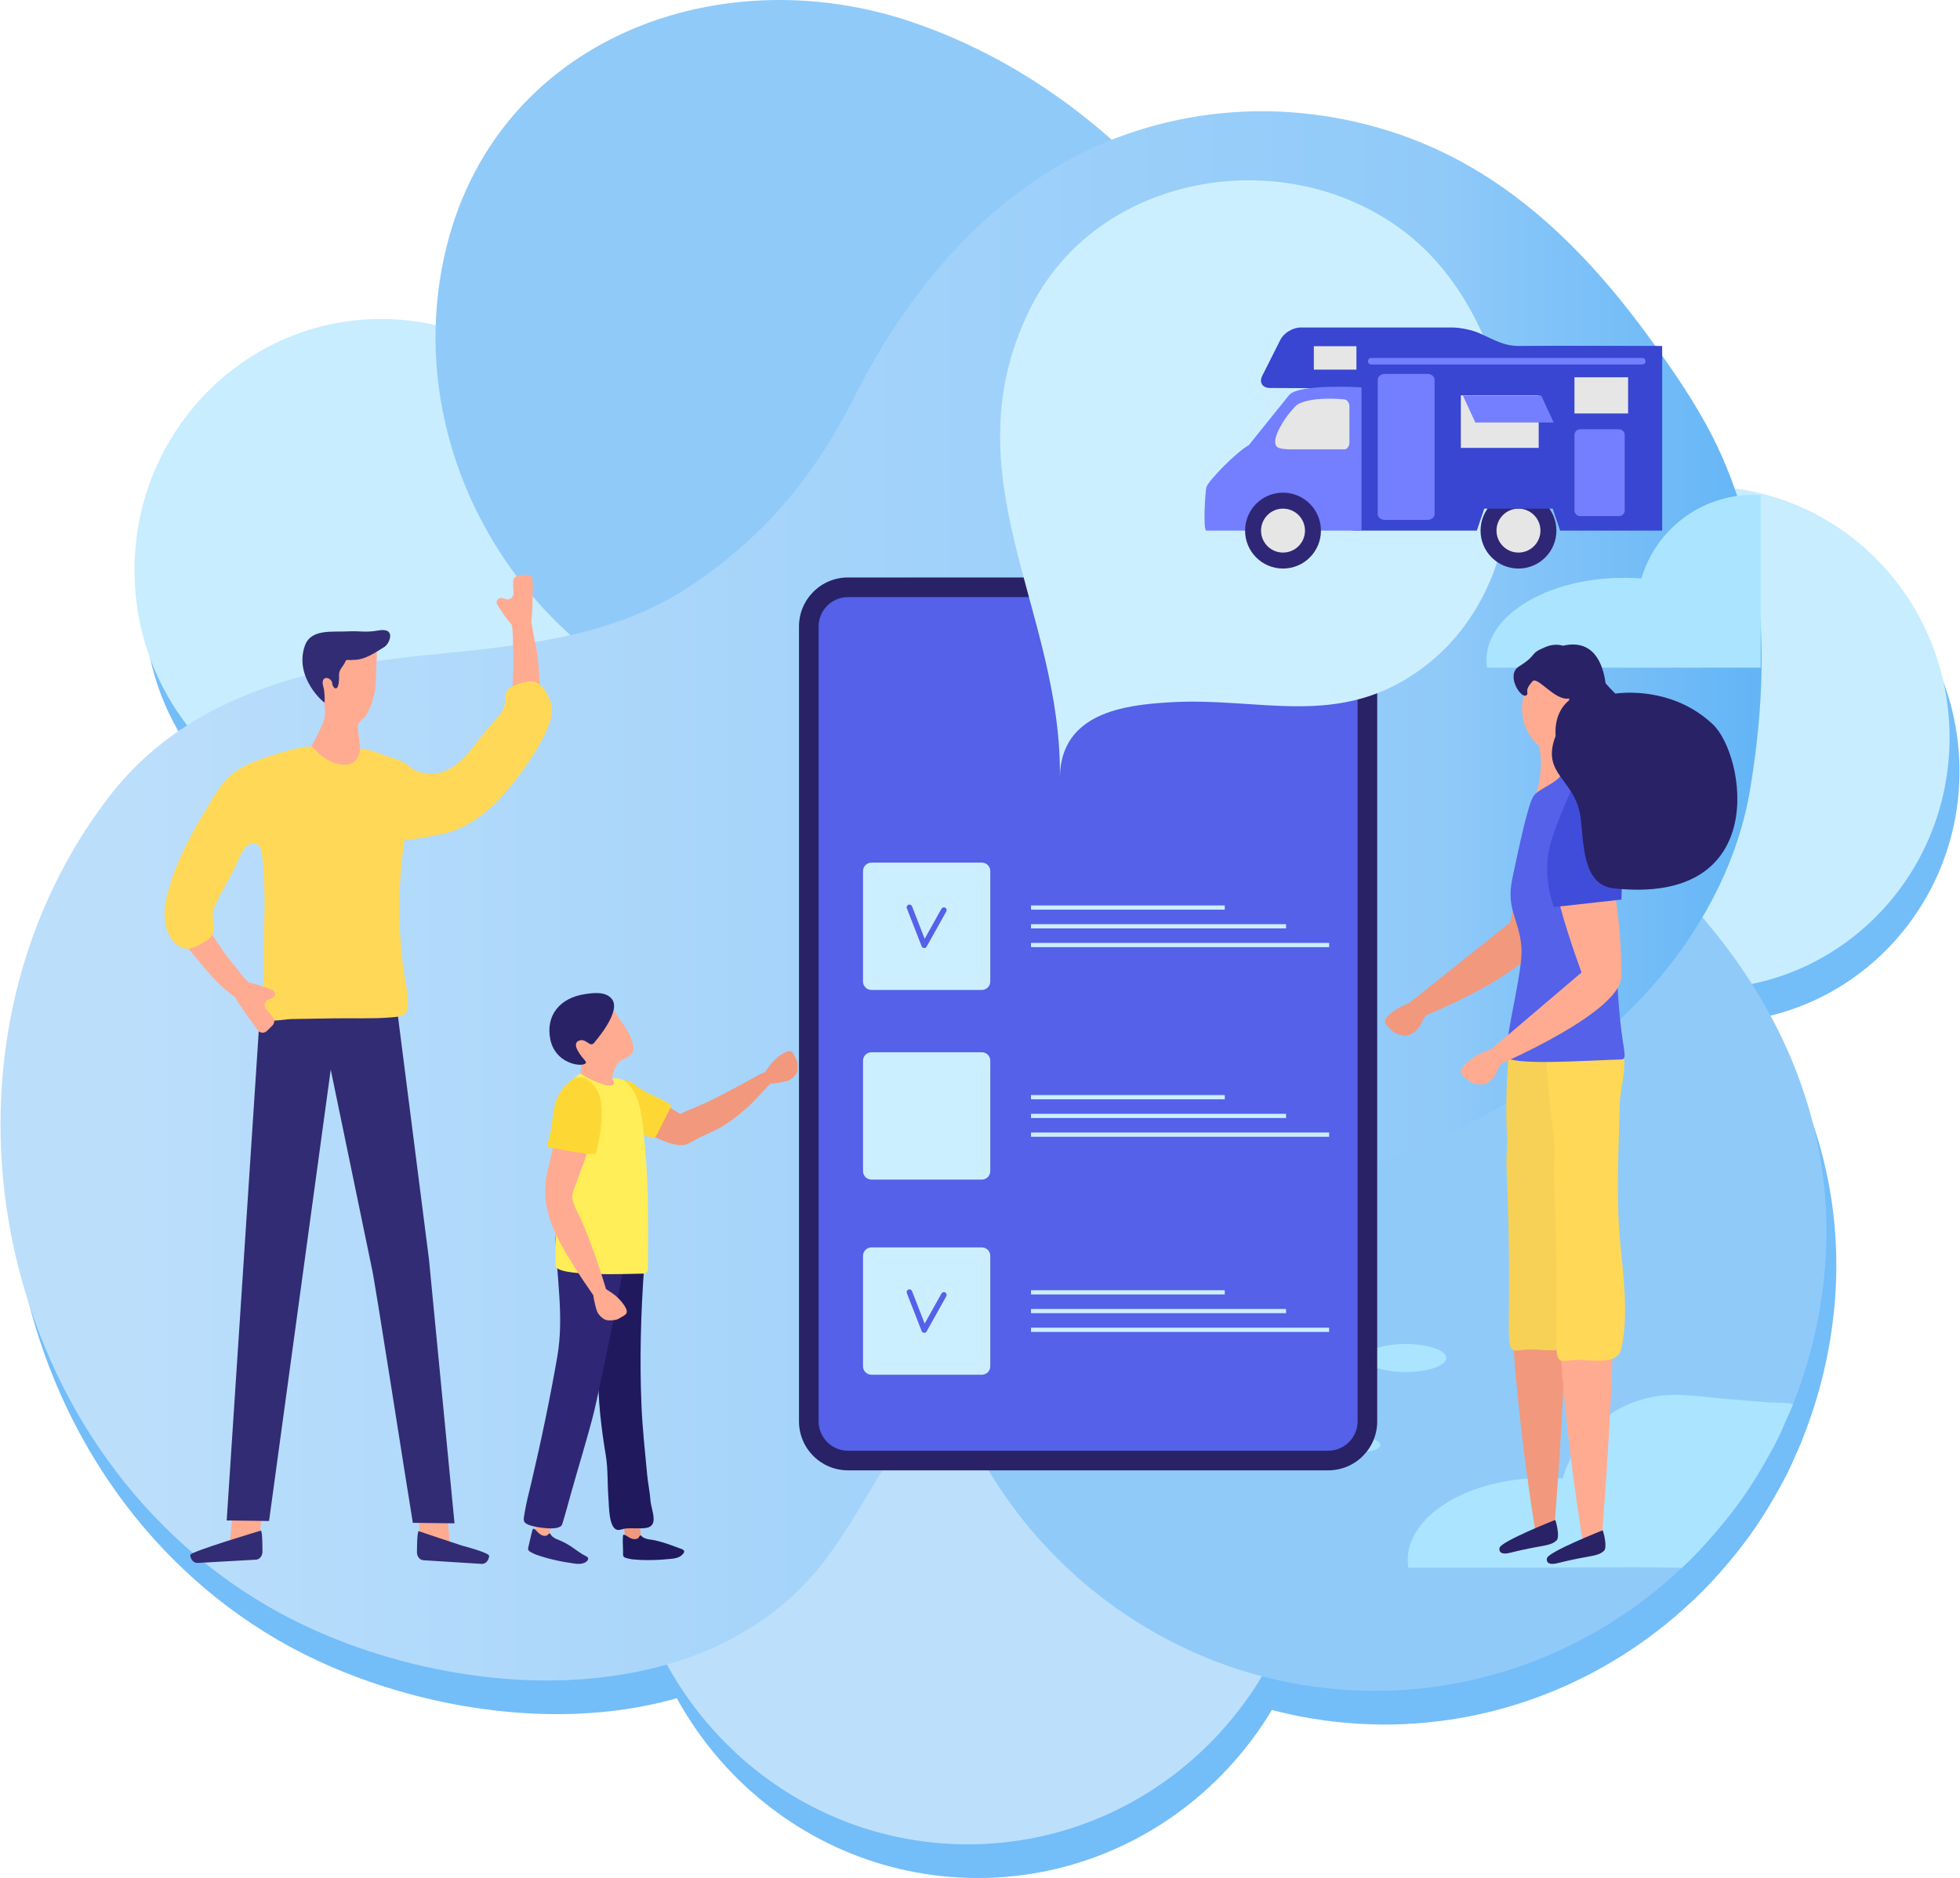 <?xml version="1.0" encoding="UTF-8"?>
<!DOCTYPE svg PUBLIC "-//W3C//DTD SVG 1.1//EN" "http://www.w3.org/Graphics/SVG/1.1/DTD/svg11.dtd">
<svg xmlns="http://www.w3.org/2000/svg" xmlns:xlink="http://www.w3.org/1999/xlink" xmlns:xodm="http://www.corel.com/coreldraw/odm/2003" xml:space="preserve" width="500" height="479" version="1.1" style="shape-rendering:geometricPrecision; text-rendering:geometricPrecision; image-rendering:optimizeQuality; fill-rule:evenodd; clip-rule:evenodd" viewBox="0 0 823040.2 788881.49">
 <defs>
  <style type="text/css">
   <![CDATA[
    .fil32 {fill:#20195E;fill-rule:nonzero}
    .fil22 {fill:#292266;fill-rule:nonzero}
    .fil24 {fill:#2F2775;fill-rule:nonzero}
    .fil29 {fill:#322C74;fill-rule:nonzero}
    .fil26 {fill:#3846D1;fill-rule:nonzero}
    .fil36 {fill:#404DDB;fill-rule:nonzero}
    .fil21 {fill:#5461E8;fill-rule:nonzero}
    .fil27 {fill:#737FFF;fill-rule:nonzero}
    .fil20 {fill:#ABE4FF;fill-rule:nonzero}
    .fil17 {fill:#BCDFFB;fill-rule:nonzero}
    .fil16 {fill:#C7EDFF;fill-rule:nonzero}
    .fil23 {fill:#CCEFFF;fill-rule:nonzero}
    .fil25 {fill:#E6E6E6;fill-rule:nonzero}
    .fil31 {fill:#F2987C;fill-rule:nonzero}
    .fil35 {fill:#F6D155;fill-rule:nonzero}
    .fil33 {fill:#FDD835;fill-rule:nonzero}
    .fil28 {fill:#FFAB91;fill-rule:nonzero}
    .fil30 {fill:#FFD858;fill-rule:nonzero}
    .fil34 {fill:#FFEE58;fill-rule:nonzero}
    .fil12 {fill:url(#id0)}
    .fil1 {fill:url(#id1)}
    .fil9 {fill:url(#id2)}
    .fil14 {fill:url(#id3)}
    .fil13 {fill:url(#id4)}
    .fil6 {fill:url(#id5)}
    .fil0 {fill:url(#id6)}
    .fil10 {fill:url(#id7)}
    .fil11 {fill:url(#id8)}
    .fil7 {fill:url(#id9)}
    .fil2 {fill:url(#id10)}
    .fil15 {fill:url(#id11)}
    .fil8 {fill:url(#id12)}
    .fil3 {fill:url(#id13)}
    .fil18 {fill:url(#id14)}
    .fil5 {fill:url(#id15)}
    .fil4 {fill:url(#id16)}
    .fil19 {fill:url(#id17)}
   ]]>
  </style>
  <linearGradient id="id0" gradientUnits="userSpaceOnUse" x1="604070.73" y1="243005.91" x2="616945.12" y2="243005.91">
   <stop offset="0" style="stop-opacity:1; stop-color:#73BDF9"/>
   <stop offset="1" style="stop-opacity:1; stop-color:#73BDF9"/>
  </linearGradient>
  <linearGradient id="id1" gradientUnits="userSpaceOnUse" xlink:href="#id0" x1="615822.65" y1="324003.81" x2="823044.61" y2="324003.81">
  </linearGradient>
  <linearGradient id="id2" gradientUnits="userSpaceOnUse" xlink:href="#id0" x1="628460.07" y1="258303.24" x2="743669.91" y2="258303.24">
  </linearGradient>
  <linearGradient id="id3" gradientUnits="userSpaceOnUse" xlink:href="#id0" x1="552634.17" y1="123619.42" x2="586838.64" y2="123619.42">
  </linearGradient>
  <linearGradient id="id4" gradientUnits="userSpaceOnUse" xlink:href="#id0" x1="473773.75" y1="151534.17" x2="518165.26" y2="151534.17">
  </linearGradient>
  <linearGradient id="id5" gradientUnits="userSpaceOnUse" xlink:href="#id0" x1="498547.2" y1="612500.31" x2="542939.04" y2="612500.31">
  </linearGradient>
  <linearGradient id="id6" gradientUnits="userSpaceOnUse" xlink:href="#id0" x1="60462.47" y1="253662.81" x2="267684.43" y2="253662.81">
  </linearGradient>
  <linearGradient id="id7" gradientUnits="userSpaceOnUse" xlink:href="#id0" x1="531645.47" y1="234430.21" x2="576037.32" y2="234430.21">
  </linearGradient>
  <linearGradient id="id8" gradientUnits="userSpaceOnUse" xlink:href="#id0" x1="610506.23" y1="206515.8" x2="644710.37" y2="206515.8">
  </linearGradient>
  <linearGradient id="id9" gradientUnits="userSpaceOnUse" xlink:href="#id0" x1="577407.95" y1="584585.56" x2="611612.09" y2="584585.56">
  </linearGradient>
  <linearGradient id="id10" gradientUnits="userSpaceOnUse" xlink:href="#id0" x1="265752.73" y1="641388.71" x2="555376.11" y2="641388.71">
  </linearGradient>
  <linearGradient id="id11" gradientUnits="userSpaceOnUse" xlink:href="#id0" x1="546195.95" y1="160112.58" x2="559070.69" y2="160112.58">
  </linearGradient>
  <linearGradient id="id12" gradientUnits="userSpaceOnUse" xlink:href="#id0" x1="570972.45" y1="621075.67" x2="583847.19" y2="621075.67">
  </linearGradient>
  <linearGradient id="id13" gradientUnits="userSpaceOnUse" xlink:href="#id0" x1="196276.9" y1="370671.8" x2="761108.45" y2="370671.8">
  </linearGradient>
  <linearGradient id="id14" gradientUnits="userSpaceOnUse" x1="192114.82" y1="356534.24" x2="756951.8" y2="356534.24">
   <stop offset="0" style="stop-opacity:1; stop-color:#90CAF9"/>
   <stop offset="1" style="stop-opacity:1; stop-color:#90CAF9"/>
  </linearGradient>
  <linearGradient id="id15" gradientUnits="userSpaceOnUse" xlink:href="#id0" x1="595362.13" y1="636259.09" x2="757262" y2="636259.09">
  </linearGradient>
  <linearGradient id="id16" gradientUnits="userSpaceOnUse" xlink:href="#id0" x1="38839.48" y1="381278.53" x2="740741.17" y2="381278.53">
  </linearGradient>
  <linearGradient id="id17" gradientUnits="userSpaceOnUse" x1="34679.78" y1="367141.64" x2="736581.8" y2="367141.64">
   <stop offset="0" style="stop-opacity:1; stop-color:#BBDEFB"/>
   <stop offset="0.031" style="stop-opacity:1; stop-color:#BBDEFB"/>
   <stop offset="0.812" style="stop-opacity:1; stop-color:#90CAF9"/>
   <stop offset="1" style="stop-opacity:1; stop-color:#64B5F6"/>
  </linearGradient>
 </defs>
 <g id="Ebene_x0020_1">
  <g id="_1979935063616">
   <path class="fil0" d="M267685.79 253662.81c0,58281.93 -46387.62,105528.95 -103610.13,105528.95 -57225.56,0 -103612.85,-47247.02 -103612.85,-105528.95 0,-58281.59 46387.28,-105528.61 103612.85,-105528.61 57222.51,0 103610.13,47247.02 103610.13,105528.61z"/>
   <path class="fil1" d="M823040.2 324004.15c0,58281.93 -46388.64,105528.95 -103611.15,105528.95 -57222.17,0 -103610.81,-47247.02 -103610.81,-105528.95 0,-58282.61 46388.64,-105530.99 103610.81,-105530.99 57222.51,0 103611.15,47248.38 103611.15,105530.99z"/>
   <path class="fil2" d="M555379.5 641388.37c0,81458.62 -64839.82,147492.78 -144816.27,147492.78 -79975.43,0 -144810.84,-66034.16 -144810.84,-147492.78 0,-81457.6 64835.41,-147492.78 144810.84,-147492.78 79976.45,0 144816.27,66035.18 144816.27,147492.78z"/>
   <path class="fil3" d="M768088.75 566309.31c-19179.04,105043.15 -118345.72,174350.49 -221467.67,154807.69 -50050.33,-9484.93 -94906.63,-39604.63 -123191.92,-82712.63 -27633.37,-42113.67 -44715.27,-91872.79 -56048.84,-140841.33 -10377.56,-44823.75 -16636.43,-91282.91 -36099.23,-133313.86 -14121.97,-30494.31 -42000.78,-50223.57 -68959.18,-68561.51 -54154.77,-36843.7 -85056.58,-103102.29 -72670.02,-169187.31 17641.61,-94133.34 114199.24,-131536.41 197744.15,-103008.05 57852.74,19752.99 106479.89,62427.39 137698.67,115190.17 31730.01,53636.42 52061.02,114552.49 92407.76,162676.2 23308.57,27804.91 52310.88,49924.56 78900.76,74491.21 53756.09,49674.7 85442.37,115170.51 71685.53,190459.42z"/>
   <path class="fil4" d="M535722.11 60880.47c-19124.8,-178.32 -38499.45,2794.83 -57450.33,9281.86 -52430.55,17943.67 -90560.47,61520.19 -115253.23,110510.09 -17316.83,34351.95 -38999.49,60088.87 -70816.29,80756.86 -32397.87,21045.99 -72781.9,24277.47 -110039.53,27985.27 -49975.41,4974.69 -100593.25,17612.12 -132835.85,59950.9 -81727.12,107322.68 -48512.9,272167.89 67108.5,339467.59 68448.28,39841.6 183457.08,50285.61 235740.5,-21475.18 12118.39,-16634.06 21365.68,-35259.15 33155.57,-52132.55 25384.01,-36316.53 61992.78,-63079.32 101894.05,-80629.39 42857.13,-18845.79 89571.56,-26288.16 131722.19,-47306.69 37326.12,-18606.78 71957.08,-44687.13 95200.55,-79769.31 12311.63,-18597.63 21287.03,-39327.32 25003.3,-61313.39 8443.14,-50075.42 7736.98,-102587.33 -15723.47,-148694.59 -6921.99,-13607.68 -15647.53,-26374.61 -24525.29,-38765.57 -28578.54,-39844.99 -63133.9,-74292.54 -110880.63,-89446.81 -16886.29,-5360.15 -34565.87,-8253.97 -52300.03,-8419.07z"/>
   <path class="fil5" d="M757255.22 604018.86c-565.14,1475.73 -1413.01,3412.18 -2119.18,4880.11 -749.56,1546.24 -1662.52,3836.96 -2336.15,5416.77 -2271.05,5322.52 -4803.15,9676.82 -7671.55,14701.34 -4835.7,8481.11 -9736.48,15769.24 -15876.03,23356.03 -3075.2,3798.99 -7084.71,8410.6 -10377.22,12030.25 -1640.83,1809.32 -3618.64,3659.66 -5302.86,5434.39 -782.44,832.28 -1629.98,1493.02 -2412.42,2337.16 -858.38,945.51 -988.9,517.34 -2553.45,488.18 -21602.31,-381.73 -43215.81,-12.2 -64828.97,13.9 -858.38,3.39 -1727.62,3.39 -2586.34,3.39 -15201.73,0 -30403.79,0 -45595.01,0 -152.22,-1021.45 -239.34,-2051.71 -239.34,-3093.84 0,-8407.21 4987.91,-16114.69 13289.69,-22112.87 10584.02,-7664.09 26568.19,-12544.2 44454.23,-12544.2 2499.55,0 4955.37,94.58 7367.45,277.99 5976.82,-20310.33 24764.63,-35138.46 47008.02,-35138.46 7747.83,0 15669.23,1225.54 23373.66,1853.73 5411.34,440.04 10833.87,882.45 16245.21,1325.54 2977.56,242.4 7356.6,-176.97 10160.25,770.58z"/>
   <path class="fil6" d="M542937.35 612499.97c0,-2275.46 -9931.75,-4123.77 -22189.14,-4123.77 -12257.05,0 -22199.99,1848.3 -22199.99,4123.77 0,2278.85 9942.94,4123.77 22199.99,4123.77 12257.39,0 22189.14,-1844.91 22189.14,-4123.77z"/>
   <path class="fil7" d="M611613.11 584585.56c0,-3243.69 -7661.04,-5877.82 -17103.93,-5877.82 -9442.9,0 -17103.59,2634.14 -17103.59,5877.82 0,3244.7 7660.7,5874.43 17103.59,5874.43 9442.9,0 17103.93,-2629.73 17103.93,-5874.43z"/>
   <path class="fil8" d="M583849.22 621075.67c0,-1555.74 -2879.58,-2816.53 -6443.64,-2816.53 -3553.21,0 -6432.79,1260.79 -6432.79,2816.53 0,1556.41 2879.58,2816.87 6432.79,2816.87 3564.05,0 6443.64,-1260.45 6443.64,-2816.87z"/>
   <path class="fil9" d="M743671.94 222093.83l0 72516.79 -114976.93 0c-152.22,-1021.45 -239,-2051.37 -239,-3093.5 0,-8407.21 4987.57,-16116.05 13289.35,-22114.22 10584.02,-7663.07 26568.53,-12546.23 44454.57,-12546.23 2499.21,0 4944.18,94.58 7356.26,277.99 5987.33,-20309.31 24775.48,-35137.44 47018.87,-35137.44 1043.15,0 2075.44,32.55 3096.89,96.62z"/>
   <path class="fil10" d="M576036.3 234429.53c0,-2277.5 -9931.75,-4123.77 -22199.65,-4123.77 -12246.54,0 -22189.48,1846.27 -22189.48,4123.77 0,2277.5 9942.94,4123.77 22189.48,4123.77 12267.9,0 22199.65,-1846.27 22199.65,-4123.77z"/>
   <path class="fil11" d="M644712.06 206514.78c0,-3245.72 -7661.04,-5876.47 -17103.93,-5876.47 -9442.56,0 -17103.59,2630.75 -17103.59,5876.47 0,3244.7 7661.04,5875.45 17103.59,5875.45 9442.9,0 17103.93,-2630.75 17103.93,-5875.45z"/>
   <path class="fil12" d="M616948.51 243006.25c0,-1555.06 -2890.43,-2816.53 -6443.98,-2816.53 -3553.21,0 -6432.79,1261.47 -6432.79,2816.53 0,1555.06 2879.58,2816.53 6432.79,2816.53 3553.54,0 6443.98,-1261.47 6443.98,-2816.53z"/>
   <path class="fil13" d="M518162.21 151535.19c0,-2277.5 -9931.75,-4123.77 -22189.14,-4123.77 -12268.24,0 -22199.99,1846.27 -22199.99,4123.77 0,2277.84 9931.75,4123.77 22199.99,4123.77 12257.39,0 22189.14,-1845.93 22189.14,-4123.77z"/>
   <path class="fil14" d="M586837.63 123619.42c0,-3244.36 -7660.7,-5875.11 -17103.59,-5875.11 -9442.9,0 -17103.59,2630.75 -17103.59,5875.11 0,3246.06 7660.7,5876.81 17103.59,5876.81 9442.9,0 17103.59,-2630.75 17103.59,-5876.81z"/>
   <path class="fil15" d="M559074.08 160112.24c0,-1556.07 -2890.43,-2816.53 -6443.64,-2816.53 -3553.54,0 -6433.13,1260.45 -6433.13,2816.53 0,1555.06 2879.58,2815.51 6433.13,2815.51 3553.21,0 6443.64,-1260.45 6443.64,-2815.51z"/>
   <path class="fil16" d="M263523.71 239524.91c0,58282.61 -46385.25,105529.63 -103610.81,105529.63 -57222.51,0 -103609.8,-47247.02 -103609.8,-105529.63 0,-58282.95 46387.28,-105529.97 103609.8,-105529.97 57225.56,0 103610.81,47247.02 103610.81,105529.97z"/>
   <path class="fil16" d="M818878.13 309863.87c0,58281.93 -46377.45,105532 -103599.96,105532 -57222.17,0 -103610.81,-47250.08 -103610.81,-105532 0,-58281.93 46388.64,-105528.61 103610.81,-105528.61 57222.51,0 103599.96,47246.69 103599.96,105528.61z"/>
   <path class="fil17" d="M551217.77 627251.15c0,81455.57 -64839.82,147492.78 -144816.27,147492.78 -79973.4,0 -144808.81,-66037.21 -144808.81,-147492.78 0,-81458.62 64835.41,-147494.82 144808.81,-147494.82 79976.45,0 144816.27,66036.2 144816.27,147494.82z"/>
   <path class="fil18" d="M763937.86 552172.09c-19189.89,105042.13 -118345.72,174350.15 -221478.52,154808.03 -50050.67,-9485.27 -94906.97,-39604.97 -123192.26,-82716.02 -27633.03,-42113.67 -44704.08,-91869.74 -56047.49,-140841.33 -10376.2,-44823.75 -16634.4,-91282.91 -36100.24,-133314.2 -14119.93,-30492.27 -41998.75,-50220.18 -68957.14,-68560.16 -54154.77,-36842.68 -85056.58,-103101.27 -72670.02,-169186.29 17641.61,-94133.34 114199.24,-131536.41 197752.96,-103009.06 57841.89,19752.99 106479.55,62428.41 137687.82,115190.17 31730.01,53636.42 52071.87,114552.15 92407.76,162678.24 23308.23,27802.88 52321.72,49924.56 78900.76,74491.21 53745.24,49674.7 85442.37,115167.46 71696.37,190459.42z"/>
   <path class="fil19" d="M531571.23 46740.88c-19135.64,-177.98 -38510.29,2796.19 -57461.52,9283.22 -52430.21,17943.67 -90560.13,61519.17 -115252.89,110510.09 -17314.8,34351.95 -38999.49,60087.86 -70814.26,80755.51 -32397.87,21047.34 -72784.95,24279.84 -110039.2,27987.64 -49975.75,4974.69 -100593.59,17609.06 -132835.17,59947.51 -81727.12,107324.03 -48513.92,272171.28 67107.48,339468.95 68446.25,39840.59 183457.08,50284.25 235740.84,-21476.2 12118.06,-16632.03 21363.31,-35259.49 33164.04,-52130.52 25373.16,-36315.52 61981.93,-63078.3 101894.05,-80631.77 42846.28,-18845.45 89560.72,-26284.43 131722.19,-47302.28 37315.27,-18607.8 71957.08,-44688.15 95189.37,-79773.38 12311.63,-18594.58 21287.37,-39326.64 25003.64,-61313.73 8443.14,-50072.03 7736.98,-102585.97 -15723.47,-148693.23 -6921.99,-13606.67 -15647.53,-26373.59 -24525.63,-38764.55 -28567.69,-39844.99 -63122.71,-74292.54 -110880.29,-89447.82 -16886.63,-5359.13 -34566.21,-8252.96 -52289.18,-8419.41z"/>
   <path class="fil20" d="M753103.99 589878.58c-575.98,1478.78 -1423.52,3416.24 -2129.69,4883.16 -749.9,1546.24 -1662.52,3836.96 -2336.48,5417.1 -2271.05,5322.18 -4802.81,9673.09 -7671.55,14701 -4835.36,8481.11 -9736.14,15769.24 -15875.69,23356.03 -3075.2,3798.99 -7085.05,8407.55 -10377.22,12029.23 -1641.17,1810.33 -3607.79,3661.01 -5292.01,5432.02 -793.29,835.67 -1640.83,1493.02 -2423.27,2340.55 -858.38,942.12 -988.9,513.95 -2542.6,488.18 -21613.5,-381.39 -43226.66,-15.26 -64839.82,13.9 -858.38,0 -1727.62,0 -2586.34,0 -15202.07,0 -30393.28,0 -45595.35,0 -151.88,-1018.06 -228.16,-2051.37 -228.16,-3093.5 0,-8404.16 4987.57,-16111.64 13278.84,-22110.83 10594.87,-7666.46 26568.19,-12546.57 44454.23,-12546.57 2499.21,0 4955.03,94.58 7356.6,278.33 5987.33,-20310.33 24775.48,-35138.46 47018.87,-35138.46 7747.83,3.05 15658.38,1225.54 23373.66,1853.73 5411.34,440.04 10833.53,883.47 16245.21,1325.54 2977.22,245.45 7356.6,-176.97 10170.76,770.58z"/>
   <path class="fil20" d="M538775.61 598363.09c0,-2278.85 -9931.75,-4123.77 -22189.14,-4123.77 -12257.39,0 -22199.99,1844.91 -22199.99,4123.77 0,2276.48 9942.6,4123.77 22199.99,4123.77 12257.39,0 22189.14,-1847.29 22189.14,-4123.77z"/>
   <path class="fil20" d="M607451.03 570446.3c0,-3245.04 -7660.7,-5875.45 -17103.59,-5875.45 -9442.9,0 -17103.59,2630.41 -17103.59,5875.45 0,3246.74 7660.7,5876.47 17103.59,5876.47 9442.9,0 17103.59,-2629.73 17103.59,-5876.47z"/>
   <path class="fil20" d="M579687.48 606938.78c0,-1556.07 -2890.43,-2816.53 -6443.64,-2816.53 -3553.21,0 -6432.79,1260.45 -6432.79,2816.53 0,1554.72 2879.58,2816.53 6432.79,2816.53 3553.21,0 6443.64,-1261.81 6443.64,-2816.53z"/>
   <path class="fil20" d="M739510.21 207955.59l0 72514.75 -114976.93 0c-152.22,-1018.06 -228.5,-2051.71 -228.5,-3093.5 0,-8407.55 4977.06,-16113 13278.84,-22114.22 10594.87,-7663.07 26568.19,-12543.18 44454.23,-12543.18 2499.55,0 4955.37,94.58 7356.6,276.97 5987.33,-20308.97 24775.48,-35137.44 47018.87,-35137.44 1043.15,0 2075.44,32.55 3096.89,96.62z"/>
   <path class="fil16" d="M571874.57 220291.29c0,-2277.5 -9931.75,-4123.77 -22189.14,-4123.77 -12268.24,0 -22199.99,1846.27 -22199.99,4123.77 0,2277.5 9931.75,4123.77 22199.99,4123.77 12257.39,0 22189.14,-1846.27 22189.14,-4123.77z"/>
   <path class="fil16" d="M640549.99 192375.52c0,-3244.7 -7660.7,-5875.45 -17103.59,-5875.45 -9442.9,0 -17103.59,2630.75 -17103.59,5875.45 0,3245.72 7660.7,5876.47 17103.59,5876.47 9442.9,0 17103.59,-2630.75 17103.59,-5876.47z"/>
   <path class="fil16" d="M612786.44 228866.99c0,-1555.06 -2890.43,-2815.51 -6443.64,-2815.51 -3553.21,0 -6432.79,1260.45 -6432.79,2815.51 0,1556.07 2879.58,2816.53 6432.79,2816.53 3553.21,0 6443.64,-1260.45 6443.64,-2816.53z"/>
   <path class="fil16" d="M514000.47 137395.93c0,-2277.5 -9932.09,-4123.77 -22189.14,-4123.77 -12257.39,0 -22199.99,1846.27 -22199.99,4123.77 0,2277.84 9942.6,4124.78 22199.99,4124.78 12257.05,0 22189.14,-1846.95 22189.14,-4124.78z"/>
   <path class="fil16" d="M582675.89 109481.52c0,-3245.04 -7650.19,-5876.81 -17103.59,-5876.81 -9443.23,0 -17093.09,2631.77 -17093.09,5876.81 0,3245.72 7649.85,5875.45 17093.09,5875.45 9453.41,0 17103.59,-2629.73 17103.59,-5875.45z"/>
   <path class="fil16" d="M554912.34 145972.98c0,-1555.06 -2879.58,-2816.53 -6433.13,-2816.53 -3564.05,0 -6443.64,1261.47 -6443.64,2816.53 0,1555.74 2879.58,2816.53 6443.64,2816.53 3553.54,0 6433.13,-1260.79 6433.13,-2816.53z"/>
   <path class="fil21" d="M574286.99 263174.19c0,-9100.49 -7378.3,-16480.83 -16484.22,-16480.83l-201729.94 0c-9103.88,0 -16481.17,7380.33 -16481.17,16480.83l0 333863.01c0,9103.88 7377.28,16481.17 16481.17,16481.17l201729.94 0c9105.92,0 16484.22,-7377.28 16484.22,-16481.17l0 -333863.01z"/>
   <path class="fil22" d="M356072.84 250813.74c-6816.55,0 -12360.45,5544.23 -12360.45,12360.45l0 333863.01c0,6816.55 5543.9,12362.82 12360.45,12362.82l201729.94 0c6824.01,0 12365.87,-5546.27 12365.87,-12362.82l0 -333863.01c0,-6816.22 -5541.86,-12360.45 -12365.87,-12360.45l-201729.94 0zm201729.94 366826.36l-201729.94 0c-5502.88,0 -10677.25,-2142.91 -14568.79,-6034.45 -3890.19,-3891.2 -6033.09,-9065.57 -6033.09,-14568.45l0 -333863.01c0,-5502.54 2142.91,-10677.25 6033.09,-14568.45 3891.54,-3890.19 9065.91,-6033.09 14568.79,-6033.09l201729.94 0c5509.32,0 10681.65,2142.91 14571.84,6033.09 3890.19,3891.2 6030.72,9065.91 6030.72,14568.45l0 333863.01c0,5502.88 -2140.53,10677.25 -6030.72,14568.45 -3890.19,3891.54 -9062.52,6034.45 -14571.84,6034.45z"/>
   <polygon class="fil23" points="432947.99,461772.65 514359.15,461772.65 514359.15,460001.31 432947.99,460001.31 "/>
   <polygon class="fil23" points="432947.99,469645.24 540115.4,469645.24 540115.4,467874.23 432947.99,467874.23 "/>
   <polygon class="fil23" points="432947.99,477515.79 558202.47,477515.79 558202.47,475744.44 432947.99,475744.44 "/>
   <path class="fil23" d="M412302.04 442017.63l-46399.49 0c-1945.26,0 -3539.31,1594.04 -3539.31,3542.36l0 46399.49c0,1948.31 1594.04,3542.36 3539.31,3542.36l46399.49 0c1955.77,0 3542.36,-1594.04 3542.36,-3542.36l0 -46399.49c0,-1948.31 -1586.59,-3542.36 -3542.36,-3542.36z"/>
   <polygon class="fil23" points="432947.99,543749.63 514359.15,543749.63 514359.15,541978.62 432947.99,541978.62 "/>
   <polygon class="fil23" points="432947.99,551620.18 540115.4,551620.18 540115.4,549848.83 432947.99,549848.83 "/>
   <polygon class="fil23" points="432947.99,559490.72 558202.47,559490.72 558202.47,557719.38 432947.99,557719.38 "/>
   <path class="fil23" d="M412302.04 523992.23l-46399.49 0c-1945.26,0 -3539.31,1594.38 -3539.31,3542.7l0 46400.51c0,1947.3 1594.04,3541.34 3539.31,3541.34l46399.49 0c1955.77,0 3542.36,-1594.04 3542.36,-3541.34l0 -46400.51c0,-1948.31 -1586.59,-3542.7 -3542.36,-3542.7z"/>
   <path class="fil21" d="M388254.76 559862.28c-76.28,11.87 -163.07,18.65 -250.19,11.87 -445.46,-32.55 -836.69,-318.33 -999.75,-741.08l-6226.33 -15949.59c-228.16,-602.09 65.43,-1275.71 662.77,-1511.32 608.53,-233.92 1282.49,65.09 1510.65,663.79l5324.55 13650.4 7052.17 -12620.47c314.94,-560.39 1021.45,-761.43 1586.59,-448.52 553.95,315.96 760.41,1024.5 445.46,1585.23l-8258.38 14778.3c-173.91,316.3 -489.2,528.18 -847.53,581.41z"/>
   <polygon class="fil23" points="432947.99,382114.54 514359.15,382114.54 514359.15,380343.19 432947.99,380343.19 "/>
   <polygon class="fil23" points="432947.99,389988.14 540115.4,389988.14 540115.4,388216.79 432947.99,388216.79 "/>
   <polygon class="fil23" points="432947.99,397857.67 558202.47,397857.67 558202.47,396086.32 432947.99,396086.32 "/>
   <path class="fil23" d="M412302.04 362357.14l-46399.49 0c-1945.26,0 -3539.31,1594.04 -3539.31,3542.36l0 46402.88c0,1948.31 1594.04,3542.36 3539.31,3542.36l46399.49 0c1955.77,0 3542.36,-1594.04 3542.36,-3542.36l0 -46402.88c0,-1948.31 -1586.59,-3542.36 -3542.36,-3542.36z"/>
   <path class="fil21" d="M388254.76 398229.23c-76.28,11.87 -163.07,15.26 -250.19,9.83 -445.46,-30.51 -836.69,-319.35 -999.75,-739.05l-6226.33 -15952.64c-228.16,-599.04 65.43,-1274.69 662.77,-1508.27 608.53,-232.56 1282.49,61.7 1510.65,661.76l5324.55 13650.06 7052.17 -12616.74c314.94,-564.12 1021.45,-765.15 1586.59,-448.85 553.95,312.91 760.41,1021.45 445.46,1585.57l-8258.38 14774.91c-173.91,318.33 -489.2,531.23 -847.53,583.44z"/>
   <path class="fil23" d="M445074.86 326530.82c369.53,-27519.12 28013.4,-30325.82 45345.49,-31472.36 39021.19,-2573.12 72022.17,11806.16 107370.48,-14717.28 54179.86,-40654.56 44715.27,-135525.59 -1662.52,-177719.61 -48615.96,-44229.46 -134004.09,-32969.79 -163669.18,27295.03 -34522.47,70135.89 13572.09,126449.85 12615.73,196614.22z"/>
   <path class="fil24" d="M621816.41 222888.48c0,8802.84 7128.45,15938.74 15930.27,15938.74 8801.82,0 15940.78,-7135.91 15940.78,-15938.74 0,-8803.18 -7138.96,-15939.08 -15940.78,-15939.08 -8801.82,0 -15930.27,7135.91 -15930.27,15939.08z"/>
   <path class="fil25" d="M628521.09 222888.48c0,5096.06 4129.19,9227.62 9225.59,9227.62 5096.4,0 9236.44,-4131.56 9236.44,-9227.62 0,-5096.4 -4140.04,-9227.96 -9236.44,-9227.96 -5096.4,0 -9225.59,4131.56 -9225.59,9227.96z"/>
   <path class="fil26" d="M530104.31 157861.87l7660.7 -15200.03c1412.67,-2796.87 5194.03,-5085.55 8410.6,-5085.55l31295.06 0c3227.41,0 8486.88,0 11703.1,0l20917.84 0c3216.56,0 8247.53,1058.4 11170.85,2351.4l0 0c6041.57,2671.09 10377.22,5557.12 17190.38,5388.63 5107.25,-125.77 59667.48,-10.85 59667.48,0 0,23.05 0,77572.16 0,77572.16l-42867.98 0 -3129.44 -9227.96 -28741.61 0 -3129.44 9227.96 -52093.57 0 0 -59743.42 -34761.48 -168.49c-3216.56,-16.27 -4694.33,-2317.84 -3292.5,-5114.7z"/>
   <polygon class="fil25" points="551782.56,155264.68 569671.99,155264.68 569671.99,145425.14 551782.56,145425.14 "/>
   <path class="fil27" d="M574504.3 151732.15c0,765.83 619.38,1386.23 1390.97,1386.23l113868.7 0c760.75,0 1380.13,-620.4 1380.13,-1386.23l0 0c0,-766.17 -619.38,-1386.57 -1380.13,-1386.57l-113868.7 0c-771.6,0 -1390.97,620.4 -1390.97,1386.57l0 0z"/>
   <polygon class="fil25" points="661272.22,173683.31 683811.22,173683.31 683811.22,158485.65 661272.22,158485.65 "/>
   <polygon class="fil25" points="613536.34,188139.88 646247.8,188139.88 646247.8,166084.99 613536.34,166084.99 "/>
   <path class="fil27" d="M661272.22 214404.99c0,1325.54 1076.03,2400.22 2401.58,2400.22l16299.45 0c1325.88,0 2412.42,-1074.67 2412.42,-2400.22l0 -31694.08c0,-1325.54 -1086.54,-2400.22 -2412.42,-2400.22l-16299.45 0c-1325.54,0 -2401.58,1074.67 -2401.58,2400.22l0 31694.08z"/>
   <path class="fil27" d="M578622.64 216015.31c0,1325.54 1401.82,2400.56 3140.29,2400.56l17603.64 0c1738.8,0 3140.29,-1075.01 3140.29,-2400.56l0 -56560.42c0,-1325.88 -1401.48,-2400.56 -3140.29,-2400.56l-17603.64 0c-1738.46,0 -3140.29,1074.67 -3140.29,2400.56l0 56560.42z"/>
   <path class="fil27" d="M571809.48 222888.48l0 -60168.54c0,0 -26318.33,-1674.39 -30447.52,3269.79l-16897.14 20988.36c-5172.68,2856.87 -17093.09,14981.71 -17842.65,17704.67 0,1.02 0,1.02 0,2.37 -467.5,1717.78 -1488.95,18203.36 -10.85,18203.36 10.85,0 65198.15,0 65198.15,0z"/>
   <path class="fil25" d="M564605.09 188771.13c1173.33,-7.46 2118.84,-1312.66 2118.84,-2815.51l0 -15240.03c0,-1502.85 -945.51,-2824.33 -2107.99,-2937.22 -5520.16,-535.64 -14028.74,-634.63 -19200.74,1833.05 -2575.49,1226.89 -12496.39,14265.37 -9225.93,17998.25 891.27,1115.7 5172.68,1169.26 6389.74,1161.46 2422.93,-15.26 17114.44,31.53 22026.08,0z"/>
   <path class="fil24" d="M522889.08 222888.48c0,8802.84 7128.45,15938.74 15929.93,15938.74 8812.67,0 15941.12,-7135.91 15941.12,-15938.74 0,-8803.18 -7128.45,-15939.08 -15941.12,-15939.08 -8801.48,0 -15929.93,7135.91 -15929.93,15939.08z"/>
   <path class="fil25" d="M529593.42 222888.48c0,5096.06 4140.38,9227.62 9225.59,9227.62 5107.25,0 9236.44,-4131.56 9236.44,-9227.62 0,-5096.4 -4129.19,-9227.96 -9236.44,-9227.96 -5085.21,0 -9225.59,4131.56 -9225.59,9227.96z"/>
   <polygon class="fil27" points="647330.95,166168.05 652546.68,177476.54 619632.48,177476.54 614405.57,166168.05 "/>
   <polygon class="fil28" points="187172.34,629196.41 175004.11,630164.63 176760.2,652240.55 188926.06,651274.69 "/>
   <polygon class="fil28" points="98209.3,629356.08 110351.43,630587.04 108119.36,652620.92 95977.23,651389.96 "/>
   <path class="fil29" d="M109359.13 642956.31c791.26,3.39 684.81,9212.71 684.81,9212.71 -179.34,1662.52 -1312.66,2914.16 -2707.03,2993.49l-24501.56 1375.72c-1611.33,91.19 -3010.78,-1413.69 -3120.62,-3358.61l0 0c-76.28,-1363.85 29644.4,-10223.31 29644.4,-10223.31z"/>
   <path class="fil29" d="M193849.56 649247.05c-285.79,-24.07 -18140.3,-6063.6 -18140.3,-6063.6 -787.87,-3.05 -741.08,9204.91 -741.08,9204.91 168.49,1664.9 1293.34,2925.35 2686.35,3011.12l24493.76 1534.38c1611.33,101.03 3019.94,-1393.01 3140.29,-3338.27l0 0c86.11,-1364.87 -11439.01,-4348.53 -11439.01,-4348.53z"/>
   <path class="fil29" d="M190744.19 639900.78l-17506 -221.72c-1771.01,-10195.85 -16333.02,-104235.62 -17268.69,-107134.86l-17230.73 -83244.21 -25909.82 189615.27 -17798.23 -225.11 14334.87 -218750.81 56481.43 -1919.16 14163.33 110960.97 10733.86 110919.61z"/>
   <path class="fil28" d="M128151.7 317815.79c1585.23,-2741.61 7988.86,-13776.17 8088.87,-17026.3 27.12,-827.19 49.84,-1654.05 76.96,-2476.5 53.23,-1754.06 -643.11,-4458.37 -1444.2,-6040.55l-1554.72 -3081.98 1968.99 -7308.46 3471.84 -2885.01 5071.31 -8741.14c0,0 11628.18,1019.42 11683.44,1009.58 711.59,-91.19 -1348.6,-1408.26 1836.44,912.63 1269.27,921.44 581.41,5640.85 534.63,7190.49 -132.55,4378.03 37.97,8889.62 -1065.86,13175.44 -700.06,2704.65 -1756.09,5402.87 -3155.88,7817.32 -861.43,1487.59 -3176.22,2579.56 -3507.44,4318.36 -297.65,1576.42 1626.59,13689.38 1665.58,15300.72l-5963.26 1909.33 -17706.7 -4073.93z"/>
   <path class="fil29" d="M127865.57 271251.2c2521.25,-7177.27 11451.21,-5682.89 17987.4,-6028.69 5221.15,-276.97 7576.96,584.8 12701.5,-362.74 8054.29,-1487.59 4761.79,5629.67 2825.34,6823 -3890.19,2395.81 -8388.9,5652.72 -13269.01,5507.96 -70.51,-3.05 -141.03,2.37 -212.9,17.63 -602.09,106.45 -1277.74,68.48 -1924.24,-12.2 -469.53,-55.26 -923.81,215.27 -1075.01,662.09 -610.56,1788.3 -2730.42,3296.57 -2670.75,5564.58 221.72,8628.92 -2772.12,5419.14 -2821.95,3848.83 -92.55,-2960.95 -5417.1,-4118.34 -3726.1,1387.58 424.78,1382.16 575.98,4563.81 510.56,6405.67 -20.68,560.73 -13027.63,-10414.17 -8324.83,-23813.7z"/>
   <path class="fil28" d="M77636.92 396875.21c6816.55,7919.71 15309.87,20192.01 25373.16,24374.43l4627.88 1927.63 1078.06 -6070.05 -6034.11 -5946.98 -8209.56 -10293.82 -7515.26 -11087.79 -9320.17 7096.58z"/>
   <path class="fil30" d="M69403.62 378661c2716.52,-13234.09 9538.5,-26533.27 16504.9,-37934.31 3108.76,-5085.55 6104.62,-10851.16 10541.3,-14809.83 5042.16,-4495.66 10931.85,-6355.83 17216.83,-8486.88 3788.14,-1284.19 12905.92,-3997.65 16888.66,-3846.45 1118.07,43.39 5815.45,8046.5 14845.42,7612.9 5449.65,-263.07 5738.83,-6797.91 5738.83,-6797.91 3586.77,176.97 10052.44,2897.89 13488.35,3981.38 6993.52,2199.18 8885.22,4006.47 10759.63,10716.23 1721.51,6170.05 -3430.48,12570.3 -4746.2,18899.01 -1402.84,6763.33 -2152.74,13508.01 -2618.88,20415.76 -871.6,12871.34 -460.72,25486.05 1169.26,38252.98 622.77,4876.72 2283.94,10709.79 1995.1,15631.26 -259.68,4478.04 -2470.06,4710.6 -7389.15,5097.41 -7748.84,611.58 -15713.98,242.4 -23483.5,372.58 -5974.1,100.01 -11949.57,200.02 -17924.01,301.04 -2668.72,43.39 -7820.37,1121.46 -10828.45,486.82l-921.44 -1316.05 -58.65 -20423.22c-209.51,-15311.91 1293,-31636.45 -637.69,-46806.98 -330.54,-2582.95 -466.14,-5889.35 -4215.3,-5609.33 -3743.39,283.75 -5844.94,7179.64 -7167.43,9866.66 -2751.1,5596.44 -6568.74,11485.79 -8852.67,17231.06 -1650.66,4149.87 1398.43,8064.8 -942.12,11521.39 -139,203.41 -292.23,407.49 -469.53,608.53 -1618.11,1826.61 -6659.93,4784.5 -9738.52,4923.5 -410.55,17.63 -788.89,-14.92 -1115.7,-106.45 -8242.11,-2290.38 -9404.93,-13122.21 -8039.04,-19781.13z"/>
   <path class="fil28" d="M108320.39 433048.34c971.61,992.29 2562.27,1012.97 3557.61,42.38l2361.23 -2309.02c930.25,-909.57 1012.97,-2373.44 197.98,-3382.68l-2925.35 -3613.21c-1236.72,-1529.97 -319.35,-3823.74 1632.01,-4076.98l0 0c540.05,-68.48 1576.75,-835.67 1576.75,-835.67 994.33,-971.28 669.55,-2512.09 -632.26,-3031.8 0,0 -9203.89,-3760.68 -11167.46,-3102.32l-4976.73 4602.11c26.1,1957.13 10376.2,15707.2 10376.2,15707.2z"/>
   <path class="fil28" d="M223614.99 243625.63c-189.17,-1376.74 -1458.44,-2338.18 -2834.16,-2149.35l-3270.81 448.85c-1286.56,176.97 -2228.68,1302.83 -2172.06,2600.24l200.02 4644.49c85.77,1965.6 -2015.78,3265.38 -3736.95,2305.63l0 0c-474.96,-266.13 -1764.91,-266.13 -1764.91,-266.13 -1375.72,189.17 -2032.05,1624.56 -1296.39,2813.48 0,0 5162.84,8499.42 7129.46,9136.09l6739.6 -734.3c1145.19,-1590.99 1006.19,-18799 1006.19,-18799z"/>
   <path class="fil28" d="M226752.9 290953c-522.42,-7084.71 -551.91,-14128.41 -2178.5,-21083.96 -746.51,-3196.9 -1502.85,-11394.26 -3710.85,-13602.6l-2574.13 -4300.73 -4474.98 4235.64 1307.24 8372.63 475.98 13153.74 -558.36 13387.32 11713.61 -162.05z"/>
   <path class="fil30" d="M184166.64 350578.1c11162.04,-1652.69 21431.79,-9833.1 28463.28,-18255.56 5975.46,-7162.01 12626.92,-16398.45 16556.09,-24917.87 2249.36,-4883.16 3494.56,-9712.07 1189.94,-14473.86 -3475.23,-7164.38 -6795.87,-8068.19 -14047.04,-5186.58 -4223.78,1680.15 -3905.44,2698.21 -4300.73,6833.84 -356.64,3716.27 -1419.45,4880.11 -3896.63,7542.38 -3374.21,3628.47 -6228.7,7433.9 -9317.12,11300.01 -2177.49,2733.81 -12548.26,17447.02 -26408.51,9142.87 -4587.88,-2748.05 -4288.87,13219.17 -8690.96,29562.02 -811.6,3016.55 20026.91,-1485.56 20451.7,-1547.26z"/>
   <path class="fil28" d="M257781.83 449866.48c380.37,-1157.39 785.83,-2346.32 1594.38,-3255.89 920.08,-1029.92 2245.97,-1567.94 3468.45,-2208 1222.48,-641.08 2455.82,-1508.27 2878.57,-2821.95 223.75,-699.72 188.83,-1458.1 87.8,-2187.32 -646.5,-4644.49 -3804.08,-8469.25 -6422.96,-12360.45 -1332.32,-1980.86 -2675.5,-4147.84 -4847.56,-5136.74 -1313.68,-598.7 -2801.27,-694.3 -4244.46,-649.55 -2152.74,68.14 -4343.11,436.65 -6222.94,1488.61 -4572.62,2555.83 -5231.32,9431.03 -4617.37,14116.54 271.89,2096.12 764.14,4218.35 1922.21,5986.31 601.07,921.44 1371.31,1724.56 1950.69,2659.9 1384.53,2234.1 324.78,3733.9 297.65,6036.48 -20.68,1671 1081.45,3150.12 2335.13,4250.9 2834.16,2485.99 6733.83,3717.29 10479.6,3306.4 2181.89,-239 2672.11,-2453.44 1688.63,-4221.4 -306.47,-548.86 -746.51,-1015.01 -1021.45,-1578.79 -578.02,-1184.51 304.43,-2309.36 673.62,-3425.06z"/>
   <path class="fil22" d="M245696.32 445668.47c-1172.31,-1396.06 -6635.86,-7435.59 -2297.16,-8642.82 2976.54,-827.19 4345.48,3633.55 6374.48,569.2 259.35,-392.24 11134.58,-12701.5 7114.21,-17892.48 -2582.95,-3334.88 -7672.9,-2650.41 -11416.3,-2093.07 -10367.73,1547.6 -16531,8880.13 -14470.81,19011.9 2438.53,11990.92 17139.53,11955.33 14695.58,9047.27z"/>
   <path class="fil31" d="M267901.74 457055.61c-1175.7,-479.37 -2412.08,-773.97 -3755.26,-750.92 -2211.39,38.99 -4493.29,484.45 -6270.06,1798.13 -2036.12,1506.24 -3643.38,5065.89 -2081.88,7368.81 1942.89,2865.35 5340.83,4732.3 8293.3,6360.92 6118.86,3380.65 29378.27,18252.51 27117.05,1068.23 -366.14,-2789.41 -3377.26,-3556.6 -5478.81,-4864.85 -3710.85,-2311.06 -7430.51,-4604.15 -11134.91,-6921.99 -2202.57,-1378.77 -4315.99,-3093.5 -6689.42,-4058.34z"/>
   <path class="fil31" d="M321215.42 450350.93c1327.92,-1915.77 2674.48,-3891.2 4412.95,-5463.55 1372.33,-1246.55 2978.58,-2439.54 4679.07,-3112.15 2610.07,-1033.31 2828.39,1171.29 4038,3244.7 646.5,1109.25 682.44,4002.06 286.81,5313.71 -415.97,1387.58 -2388.35,3158.93 -3719.32,3597.62 -1697.44,560.73 -3436.25,761.76 -5163.86,1057.38 -1327.92,223.75 -4457.36,397.66 -5386.59,-593.27 -1220.11,-1301.81 -9.49,-2798.22 852.96,-4044.44z"/>
   <polygon class="fil31" points="268559.09,639558.37 261888.31,640065.88 262526.33,648432.06 269193.72,647924.56 "/>
   <path class="fil32" d="M262162.23 644748.34c-2.03,0 -2.03,-3.39 -5.42,-3.39 -608.53,-165.1 -631.24,121.71 -670.57,756.34 -82.38,1351.65 -87.8,2706.69 6.44,4058.68 76.28,1103.83 50.17,2208 46.78,3311.83 -5.42,1054.33 529.2,1390.97 1506.24,1638.79 796.34,203.07 1573.36,424.78 2393.78,507.5 5487.62,548.86 11237.97,350.88 16720.17,-247.82 1281.13,-139 2568.71,-407.49 3642.37,-1154 522.76,-360.71 1798.47,-1494.03 1346.22,-2240.54 -330.2,-543.44 -1088.57,-738.03 -1649.3,-923.81 -782.44,-262.74 -1544.21,-567.17 -2317.84,-853.98 -1968.99,-734.64 -3970.53,-1439.79 -6001.56,-1995.1 -1269.27,-350.88 -2550.4,-675.99 -3855.27,-842.11 -1239.77,-155.27 -2538.54,-368.51 -3577.28,-1121.46 -345.46,-253.24 -505.47,-754.98 -989.92,-607.51 -439.02,132.55 -457.33,849.91 -834.65,1088.91 -1255.03,787.87 -2760.93,410.88 -4166.14,-498.69 -501.06,-325.11 -1056.03,-725.83 -1594.04,-873.64z"/>
   <polygon class="fil28" points="232154.75,636397.4 225796.88,635225.09 223275.97,648877.53 229631.47,650053.23 "/>
   <path class="fil32" d="M251160.21 575773.91c-229.51,11999.74 1198.41,23834.38 3153.17,35648.34 983.48,5939.53 605.48,12042.12 1116.03,18025.03 253.24,2967.73 53.23,12068.22 3527.1,13148.32 1104.17,342.4 2491.75,-395.63 3587.11,-510.56 2810.09,-294.6 5738.49,139 8513.66,-224.09 5886.64,-764.82 2282.24,-7501.02 1992.05,-11713.95 -244.43,-3538.97 -1023.48,-7016.23 -1354.02,-10544.69 -912.63,-9794.79 -1999.5,-19512.63 -2409.03,-29352.17 -800.75,-19234.64 -271.89,-38518.09 1103.83,-57714.76 251.21,-3512.86 -1213.67,-20602.56 -2288.34,-20244.9 -7471.53,2491.41 -19237.69,8383.48 -22018.62,16191.99 -1948.31,5475.41 5248.61,38479.78 5077.07,47291.43z"/>
   <path class="fil24" d="M260524.79 518764.63c902.79,135.61 1808.98,265.11 2718.55,383.42 1986.28,256.63 -12443.17,68277.76 -13949.07,74208.81 -2898.23,11387.82 -6438.21,22599.69 -9597.15,33918.35 -1209.6,4342.09 -2373.1,8746.22 -3713.22,13012.37 -976.7,3119.61 -11111.86,1219.09 -13213.41,551.91 -3618.64,-1154 -3111.13,-2149.35 -2502.6,-5744.93 690.23,-4099.7 1767.96,-8125.83 2720.93,-12173.65 4151.23,-17612.12 7864.11,-35324.24 10952.53,-53136.71 2857.55,-16501.51 -275.28,-32879.27 -717.35,-49217.03 -35.94,-1298.42 82.72,-2758.9 1086.54,-3627.11 865.16,-744.14 2127.65,-820.41 3285.05,-838.72 7967.17,-129.5 15350.89,1520.14 22929.21,2663.29z"/>
   <path class="fil31" d="M305235.32 471906.46c3117.57,-2063.58 5987.67,-4469.22 8782.5,-6945.72 2792.46,-2471.07 6149.04,-6429.4 8762.49,-9089.64 1549.63,-1579.13 708.54,-1124.85 -185.78,-2904.67 -254.26,-510.56 -703.12,-2054.76 -1175.7,-2343.94 -787.87,-484.45 -3929.51,1532.34 -4761.79,1977.81 -8932,4790.95 -18066.39,10051.43 -27580.82,13741.59 -3595.92,1393.01 -7294.9,3401.33 -7167.77,7751.89 12.2,416.31 62.04,829.23 151.2,1234.69 428.17,1998.15 1886.61,3867.13 3745.77,4728.91 2340.55,1086.88 3896.63,-50.85 5894.78,-1169.26 3717.63,-2083.92 7743.42,-3501 11427.14,-5665.6 718.37,-421.73 1421.49,-860.76 2107.99,-1316.05z"/>
   <path class="fil33" d="M268117.01 456851.19c-2216.81,-1669.98 -3698.98,-3134.86 -6630.77,-3043.67 -448.85,11.87 -918.05,32.55 -1315.71,245.79 -299.01,155.27 -531.57,409.53 -746.51,667.18 -2226.64,2647.02 -3232.84,6240.23 -2852.46,9664.27 176.97,1600.82 463.77,3236.23 1703.88,4289.21 1522.17,1293 3302,2317.5 5021.14,3324.03 1974.42,1160.44 9838.53,7282.36 11621.74,5800.19 390.21,-321.39 625.82,-782.11 852.96,-1227.91 1886.27,-3707.46 3772.89,-7414.91 5659.16,-11126.1 185.78,-359.69 371.56,-784.48 197.98,-1153.66 -97.98,-213.24 -301.04,-360.03 -493.6,-499.03 -4046.47,-2890.43 -9017.77,-3905.44 -13017.8,-6940.29z"/>
   <path class="fil34" d="M271883.12 500419.91c-259.68,-8338.73 -902.79,-16670 -1708.97,-24974.14 -525.13,-5408.29 -1188.92,-11064.06 -3601.35,-16011.63 -920.42,-1891.7 -2283.94,-3698.98 -3991.21,-5027.92 -782.44,-610.56 -1726.6,-1038.74 -2689.4,-1280.12 -504.11,-127.13 -1029.92,-204.09 -1552.68,-192.22 -359.69,5.42 -1466.91,46.78 -1106.2,578.02 533.61,792.28 968.22,2066.97 -345.46,2388.35 -1936.45,475.98 -4209.88,-553.95 -5990.72,-1219.09 -1333.34,-498.69 -2688.38,-1147.56 -3969.51,-1833.05 -575.98,-306.47 -2704.65,-1606.25 -3250.13,-1892.04 -73.91,-41.02 -644.47,366.47 -718.37,428.17 -1862.54,1594.04 -4427.86,3169.78 -5310.32,5585.26 -670.57,1833.39 -980.09,3778.31 -1263.84,5702.89 -488.86,3309.79 -542.08,6656.54 -740.07,9989.39 -489.88,8310.59 -505.13,16641.86 -1081.12,24944.99 -782.44,11276.96 -1493.02,22695.29 -1355.04,34005.14 59.67,4928.92 32041.57,3408.79 36172.11,3403.36 711.59,0 1499.46,-32.55 2013.4,-524.79 507.5,-491.23 572.59,-1270.29 604.12,-1972.38 65.43,-1337.75 171.88,-22869.21 -115.26,-32098.18z"/>
   <path class="fil28" d="M253711.29 541102.61c1989.67,1216.04 4038,2447 5712.72,4091.22 1321.14,1298.42 2602.27,2833.82 3373.87,4493.29 1183.5,2547.01 -1007.21,2889.42 -3005.7,4218.35 -1071.28,708.2 -3958.67,909.57 -5289.64,593.27 -1408.26,-336.98 -3289.11,-2205.96 -3805.43,-3509.81 -658.37,-1659.47 -956.36,-3384.04 -1351.65,-5089.96 -304.43,-1312.66 -656.33,-4428.2 280.36,-5413.71 1227.91,-1293 2792.46,-171.54 4085.46,617.34z"/>
   <path class="fil28" d="M248648.8 477512.4c1458.1,-4416 2806.7,-9144.9 1171.29,-13549.03 -572.59,-1547.6 -1765.58,-2911.11 -3327.08,-3440.31 -2585.32,-876.01 -5602.88,-486.82 -7981.41,809.57 -2398.18,1304.86 -2596.17,4103.09 -3161.98,6508.73 -569.54,2426.66 -1133.66,4854 -1692.02,7282.7 -856.35,3734.92 -1726.6,7645.78 -2567.69,11456.64 -756.34,3428.11 -2039.85,7292.19 -2039.85,10822.68 -543.1,3810.86 -61.7,7722.74 846.52,11439.01 1497.42,6125.64 4312.94,11796.67 7501.02,17204.96 3241.65,5496.09 6739.6,11016.26 10465.7,16279.79 746.51,1057.38 1817.79,3126.39 3389.12,2931.79 2258.17,-283.75 3951.89,-1018.06 3246.74,-3397.94 -1944.92,-6536.19 -4065.12,-13021.19 -6461.95,-19404.14 -1150.95,-3064.35 -2414.8,-6266.33 -3766.45,-9318.82 -1349.61,-3047.06 -3197.92,-6028.69 -3934.6,-9304.92 -475.98,-2120.19 578.02,-4183.43 1315.71,-6143.95 2060.19,-5487.28 4082.41,-10990.16 5815.79,-16589.65 359.69,-1163.84 773.63,-2364.62 1181.12,-3587.11z"/>
   <path class="fil33" d="M250750.34 482669.82c194.59,-985.85 271.55,-2072.39 378.34,-2594.81 1268.93,-6240.57 2248,-12876.77 705.15,-19156.66 -1062.81,-4332.26 -6394.82,-10780.31 -11430.53,-7494.24 -4448.54,2901.28 -7262.02,7893.26 -7937.67,12953.72 -390.21,2939.25 -868.21,5865.62 -1299.78,8796.4 -239,1633.03 -761.76,3354.2 -1219.09,4938.76 -250.19,880.08 -669.55,1258.42 228.16,1844.91 758.37,500.05 2484.97,352.24 3379.29,510.89 1733.38,310.54 3445.74,723.79 5184.54,1000.77 3267.42,519.37 6523.99,1219.09 9841.58,1340.8 457.67,17.29 945.51,10.85 1328.93,-236.97 424.78,-276.97 675.99,-1053.99 841.09,-1903.56z"/>
   <path class="fil24" d="M224282.16 642301.33c-3.39,0 -3.39,-3.39 -5.42,-3.39 -548.86,-306.47 -641.41,-32.55 -830.25,572.59 -404.44,1293 -1446.23,6099.2 -1714.73,7170.82 -254.26,1021.45 183.75,1475.39 1071.28,1948.31 727.19,388.85 1425.89,790.92 2202.57,1068.23 5198.78,1844.91 10830.82,3028.41 16292,3760.68 1278.08,171.88 2591.76,216.29 3814.25,-250.87 1378.77,-524.79 2775.17,-1962.55 818.38,-2906.71 -2802.63,-1358.43 -5048.6,-3471.84 -7750.2,-4991.98 -1148.58,-646.84 -2314.45,-1267.23 -3542.36,-1738.8 -1165.87,-451.91 -2378.52,-969.24 -3202.33,-1948.31 -278.33,-328.17 -312.91,-853.98 -818.38,-826.86 -457.33,22.71 -646.5,717.01 -1071.28,854.99 -1408.26,467.5 -2777.54,-259.68 -3922.73,-1477.76 -410.88,-434.62 -852.96,-959.41 -1340.8,-1230.96z"/>
   <path class="fil31" d="M655317.44 502000.05c6954.53,26726.85 -2499.21,139615.45 -2499.21,139615.45l-7660.7 3474.89c0,0 -20341.86,-119022.73 -5020.46,-155581.32 8182.44,-19542.12 14876.27,11304.08 15180.37,12490.97z"/>
   <path class="fil22" d="M653144.36 638483.7c282.4,53.23 2194.78,7179.64 586.83,8610.62 -2966.71,2639.56 -5292.01,1609.3 -19603.15,5190.98 -4400.74,1100.78 -4650.59,-1184.51 -4303.1,-2182.23 978.06,-2780.59 23308.57,-11619.37 23319.42,-11619.37z"/>
   <path class="fil35" d="M641528.04 566905.98c5770.02,-428.17 17701.28,2798.9 19429.23,-4587.88 1390.97,-5948.34 575.98,-12947.28 890.93,-19007.5 651.92,-12814.73 -956.02,-24200.51 -2575.15,-36882.69 -315.28,-2407 -543.44,-4818.07 -608.53,-7244.39 -326.13,-13083.23 369.19,-26072.89 -706.51,-39140.86 -532.25,-6468.73 902.12,-12389.94 -304.1,-18890.2 -1390.97,-7512.89 -11822.77,-10769.8 -18929.19,-12023.47 -6519.92,-1151.97 -6443.98,39943.65 -5802.9,47081.92 402.07,4522.45 -402.07,9055.74 -206.46,13591.41 3521,83530 -3803.06,78038.99 8812.67,77103.65z"/>
   <path class="fil28" d="M675246.37 506362.83c6954.53,26727.86 -2499.21,139616.47 -2499.21,139616.47l-7660.7 3474.22c0,0 -20341.86,-119026.12 -5020.12,-155583.69 8182.1,-19540.09 14875.93,11306.46 15180.03,12493z"/>
   <path class="fil22" d="M673073.29 642846.47c282.4,53.56 2194.78,7176.25 586.83,8611.63 -2977.56,2636.17 -5292.01,1609.64 -19603.15,5189.97 -4400.74,1097.39 -4650.59,-1184.51 -4303.1,-2181.89 978.06,-2780.93 23308.57,-11619.7 23319.42,-11619.7z"/>
   <path class="fil30" d="M661456.98 571266.71c5770.02,-428.17 17701.28,2801.27 19429.23,-4584.83 3357.59,-14382.67 749.56,-31734.08 -521.74,-46267.95 -1662.52,-18776.97 -456.31,-37614.96 -75.94,-56416 173.91,-8168.2 4422.44,-18260.99 -271.55,-25385.03 -4574.99,-6939.28 -20167.94,-10945.41 -28209.35,-12522.16 -6215.48,-1219.43 402.07,47344.66 1032.3,54482.94 412.92,4522.45 -391.22,9057.1 -195.61,13591.41 3520.66,83527.96 -3803.06,78039.33 8812.67,77101.61z"/>
   <path class="fil31" d="M632726.22 393823.06l14104.68 -58471.1c0,0 10018.88,-5701.54 15375.98,-1793.05 16092.99,11753.28 -14745.75,63861.76 -14745.75,63861.76l-14734.9 -3597.62z"/>
   <path class="fil31" d="M636573.01 385663.33l-45323.46 36150.42 3466.08 6429.4c0,0 51669.8,-20272.02 52039.33,-35312.38 75.94,-3043.67 -10181.95,-7267.44 -10181.95,-7267.44z"/>
   <path class="fil31" d="M595215.68 420420.74c-2575.49,758.37 -5204.88,1520.14 -7563.06,2848.06 -1858.14,1050.6 -3748.82,2376.49 -5118.09,3985.79 -2107.99,2476.16 184.76,3504.39 1956.11,5561.19 945.17,1104.17 4042.06,2178.84 5606.95,2220.2 1651.68,41.36 4303.1,-1473.69 5281.16,-2770.08 1249.61,-1646.25 2129.69,-3467.44 3096.89,-5244.89 749.56,-1367.24 2118.84,-4715.01 1412.67,-6080.89 -934.66,-1795.08 -3010.11,-1016.02 -4672.63,-519.37z"/>
   <path class="fil28" d="M649297.57 282430.52c7041.32,-1237.4 14104.68,5243.19 15788.9,14470.81 1368.94,7521.7 -1271.3,14550.14 -6107,17558.89 119.67,409.87 239,885.84 391.22,1439.79 1760.5,6754.51 12670.31,428.17 6943.68,15702.11 -3737.97,9990.4 -6997.93,10704.37 -10322.98,10910.83 -3325.39,206.46 -13528.69,173.91 -10518.93,-10042.61 1727.95,-5853.75 1934.41,-12590.98 1478.1,-15459.72 -228.16,-1393.01 -358.68,-2577.52 -402.07,-3583.72 -3379.63,-2570.74 -6009.36,-6878.25 -6954.53,-12050.59 -1673.37,-9224.57 2673.13,-17709.07 9703.6,-18945.8z"/>
   <path class="fil21" d="M681005.54 445042.65c2032.05,-53.23 1380.13,-2343.94 456.65,-8519.08 -3618.64,-23964.9 -2792.8,-65667.69 -5987.33,-86751.65 -1184.51,-7864.11 -3510.15,-20888.69 -7334.91,-27034.67 -1977.81,-3182.66 -6541.61,-6709.76 -9127.95,-5416.77 -2488.36,1248.59 -2086.29,7058.61 -4107.49,9231.01 -2857.89,3076.21 -9160.16,5186.24 -10877.26,7934.62 -2303.6,3679.32 -5856.81,20368.98 -8823.52,34359.41 -2803.31,13283.92 2814.49,16914.76 3781.7,28920.94 814.99,9992.78 -6433.13,34928.61 -6346,45835.37 358.68,4334.63 34728.93,1789.65 48366.11,1440.81z"/>
   <path class="fil28" d="M626413.1 440679.88c-2510.4,942.12 -5096.4,1889.66 -7356.6,3380.65 -1782.2,1180.11 -3586.09,2635.83 -4835.7,4336.67 -1923.23,2615.49 434.62,3473.88 2347.33,5396.09 1032.3,1030.26 4205.13,1876.78 5770.02,1806.27 1651.68,-77.3 4194.28,-1776.77 5085.55,-3135.2 1129.93,-1729.99 1868.98,-3607.45 2716.52,-5446.26 651.92,-1413.69 1792.71,-4847.22 978.06,-6155.82 -1065.18,-1720.16 -3075.2,-792.95 -4705.18,-182.39z"/>
   <path class="fil28" d="M666412.01 414250.69c0,0 -16658.13,-42462.52 -14745.75,-57497.45 489.2,-3819.33 3662.03,-10080.58 10257.89,-9366.62 19831.3,2158.16 19081.4,62636.9 19081.4,62636.9l-14593.54 4227.17z"/>
   <path class="fil28" d="M670584.93 403097.47l-44171.83 37582.41 3662.03 6309.05c0,0 51050.08,-21936.92 50930.41,-36965.41 -21.7,-3041.29 -10420.61,-6926.06 -10420.61,-6926.06z"/>
   <path class="fil36" d="M662000.42 327416.32l20048.27 15696.69 -1043.15 34768.94 -28350.38 3155.54c0,0 -4618.05,-11483.42 -2107.99,-24005.92 1890.68,-9423.23 11453.25,-29615.25 11453.25,-29615.25z"/>
   <path class="fil22" d="M637953.14 279959.79c8378.05,-5272.68 3825.09,-5081.14 11040.33,-8130.23 2651.43,-1121.46 5128.94,-1233.67 7508.48,-593.61 97.64,-20.34 195.61,-44.41 293.59,-65.09 12387.57,-2658.89 16429.64,7380.33 17549.06,15841.11 1325.54,1532 2694.82,2973.15 4096.65,4342.09 7519.33,-990.94 26187.81,-1026.87 40987.81,12933.04 13539.54,12758.45 24644.96,76056.09 -41628.88,68883.24 -13300.54,-1440.81 -12518.09,-18919.35 -13963.31,-29794.58 -2195.12,-16387.6 -16810.35,-17848.07 -10475.19,-34258.38 -434.62,-6132.09 1477.76,-11401.04 5454.74,-14774.91 391.22,-333.59 336.98,-611.92 97.98,-945.51 -5704.93,1169.26 -13159.17,-9434.08 -15202.07,-7253.2 -3868.49,4139.02 -1401.82,4738.74 -2531.76,5827.65 -2162.57,2087.31 -8997.43,-8374.66 -3227.41,-12011.6z"/>
  </g>
 </g>
</svg>

